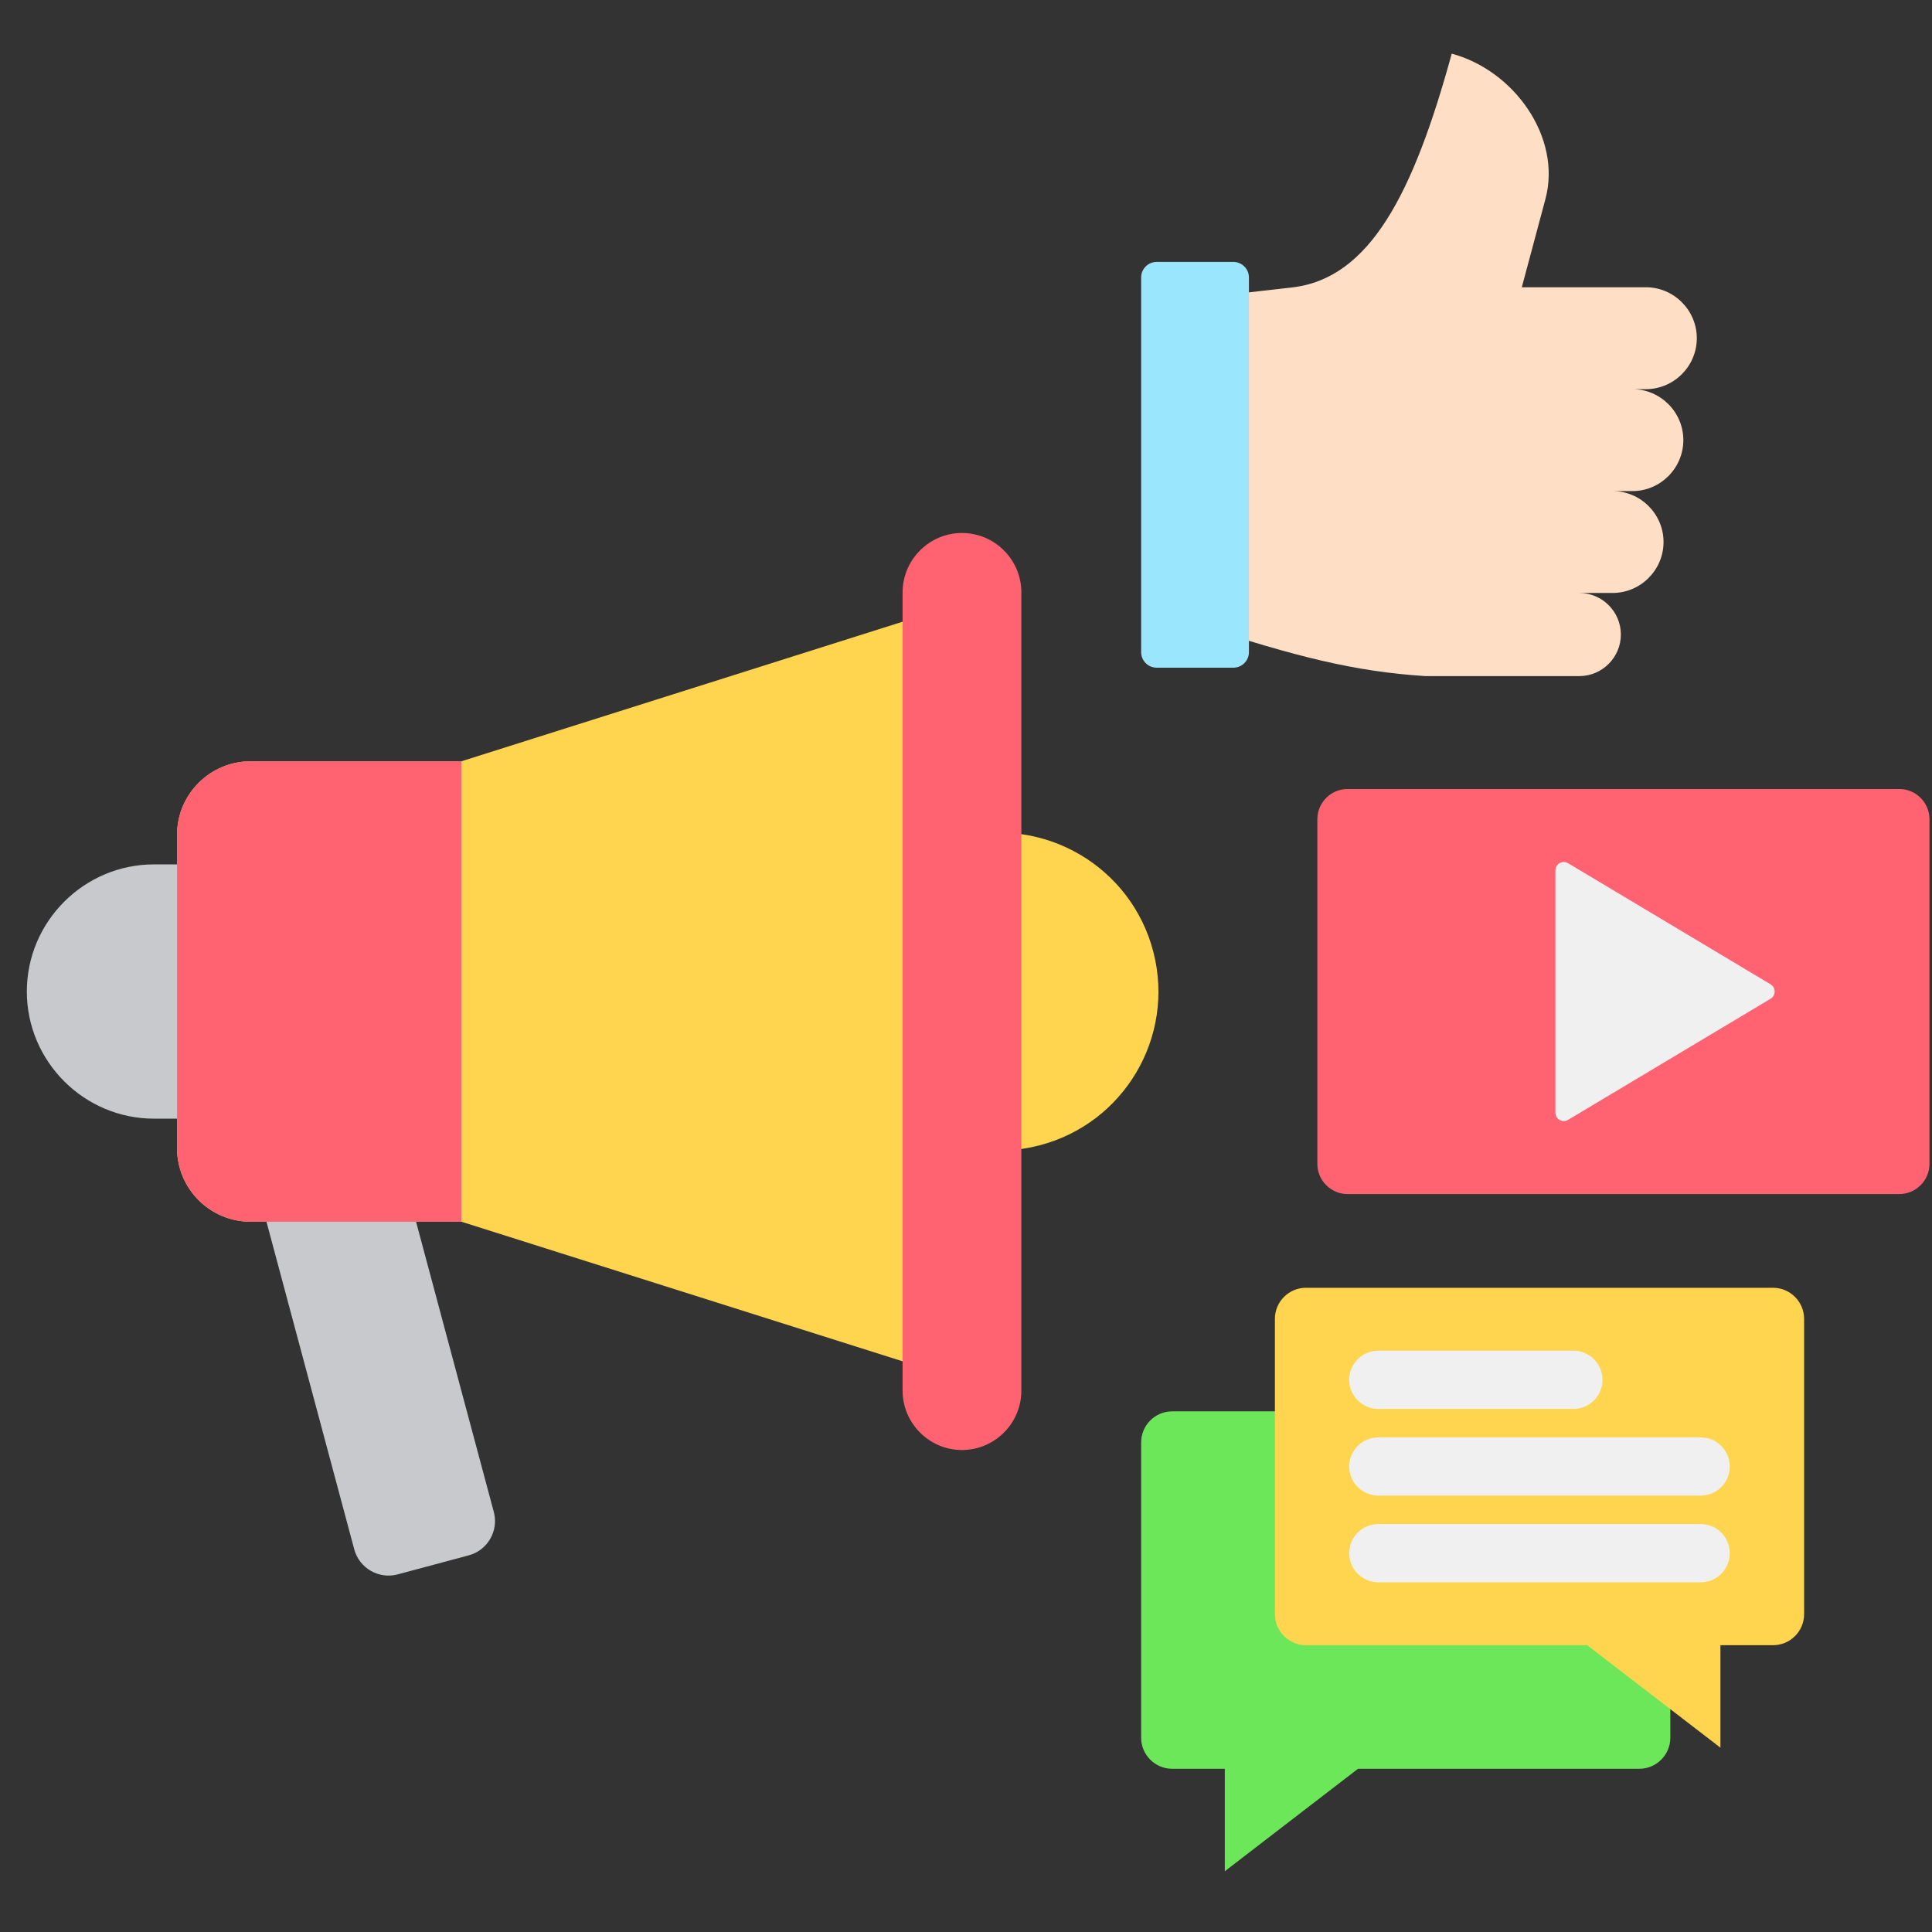 <svg width="72" height="72" viewBox="0 0 72 72" fill="none" xmlns="http://www.w3.org/2000/svg">
<rect x="0" y="0" width="72" height="72" fill="#333333" stroke="none"/>
<path d="M38.722 42.688C41.89 41.875 43.798 38.647 42.984 35.48C42.17 32.313 38.943 30.405 35.775 31.219C32.608 32.033 30.7 35.26 31.514 38.427C32.328 41.595 35.555 43.502 38.722 42.688Z" fill="#FFD54F"/>
<path fill-rule="evenodd" clip-rule="evenodd" d="M9.674 44.573L13.202 57.74C13.39 58.442 14.117 58.861 14.819 58.673L17.47 57.963C18.172 57.775 18.591 57.048 18.403 56.346L14.941 43.425L9.674 44.573Z" fill="#C8C9CD"/>
<path fill-rule="evenodd" clip-rule="evenodd" d="M17.192 36.951C17.192 39.557 15.059 41.689 12.453 41.689H5.738C3.132 41.689 1 39.557 1 36.951C1 34.345 3.132 32.213 5.738 32.213H12.453C15.059 32.213 17.192 34.345 17.192 36.951Z" fill="#C8C9CD"/>
<path fill-rule="evenodd" clip-rule="evenodd" d="M17.192 28.372H9.335C7.827 28.372 6.598 29.602 6.598 31.109V42.792C6.598 44.3 7.827 45.529 9.335 45.529H17.192L37.946 52.095V21.806L17.192 28.372Z" fill="#FFD54F"/>
<path fill-rule="evenodd" clip-rule="evenodd" d="M35.85 19.863C37.068 19.863 38.063 20.859 38.063 22.076V51.825C38.063 53.042 37.068 54.038 35.85 54.038C34.633 54.038 33.637 53.042 33.637 51.825V22.077C33.637 20.859 34.633 19.863 35.85 19.863Z" fill="#FF6372"/>
<path fill-rule="evenodd" clip-rule="evenodd" d="M6.598 42.792C6.598 44.3 7.827 45.53 9.335 45.53H17.192C17.192 39.81 17.192 34.091 17.192 28.372H9.335C7.827 28.372 6.598 29.602 6.598 31.11V42.792Z" fill="#FF6372"/>
<path fill-rule="evenodd" clip-rule="evenodd" d="M63.235 12.604C63.235 13.649 62.38 14.503 61.336 14.503H60.835C61.879 14.503 62.733 15.357 62.733 16.402C62.733 17.446 61.879 18.301 60.835 18.301H60.096C61.14 18.301 61.995 19.155 61.995 20.199C61.995 21.244 61.14 22.098 60.096 22.098H58.856C59.708 22.098 60.405 22.795 60.405 23.647C60.405 24.499 59.708 25.196 58.856 25.196H53.115C50.468 25.027 48.279 24.466 44.703 23.297V11.105L48.146 10.713C51.046 10.384 52.668 7.227 54.102 2C56.413 2.619 58.212 5.109 57.593 7.421L56.713 10.705H61.336C62.38 10.705 63.235 11.56 63.235 12.604Z" fill="#FEDFC5"/>
<path fill-rule="evenodd" clip-rule="evenodd" d="M43.105 9.761H45.965C46.284 9.761 46.544 10.022 46.544 10.34V24.304C46.544 24.622 46.284 24.883 45.965 24.883H43.105C42.787 24.883 42.527 24.622 42.527 24.304V10.34C42.527 10.022 42.787 9.761 43.105 9.761Z" fill="#9AE7FD"/>
<path fill-rule="evenodd" clip-rule="evenodd" d="M50.219 29.404H70.782C71.4 29.404 71.906 29.91 71.906 30.528V43.375C71.906 43.993 71.4 44.499 70.782 44.499H50.219C49.6 44.499 49.094 43.993 49.094 43.375V30.528C49.094 29.91 49.6 29.404 50.219 29.404Z" fill="#FF6372"/>
<path fill-rule="evenodd" clip-rule="evenodd" d="M65.985 37.22L58.438 41.734C58.229 41.859 57.965 41.709 57.965 41.465V32.438C57.965 32.194 58.229 32.044 58.438 32.169L65.985 36.683C66.187 36.804 66.187 37.099 65.985 37.22Z" fill="#F0F0F0"/>
<path fill-rule="evenodd" clip-rule="evenodd" d="M43.682 52.597H61.093C61.728 52.597 62.248 53.117 62.248 53.753V64.761C62.248 65.397 61.728 65.917 61.093 65.917H50.61L48.221 67.754L45.645 69.736V65.917H43.682C43.047 65.917 42.527 65.397 42.527 64.761V53.753C42.527 53.117 43.047 52.597 43.682 52.597Z" fill="#6CE75A"/>
<path fill-rule="evenodd" clip-rule="evenodd" d="M66.078 47.992H48.668C48.032 47.992 47.512 48.512 47.512 49.148V60.156C47.512 60.791 48.032 61.312 48.668 61.312H59.151L61.539 63.149L64.115 65.131V61.312H66.078C66.713 61.312 67.234 60.792 67.234 60.156V49.148C67.233 48.512 66.713 47.992 66.078 47.992Z" fill="#FFD54F"/>
<path fill-rule="evenodd" clip-rule="evenodd" d="M58.635 50.336C59.234 50.336 59.721 50.822 59.721 51.422C59.721 52.021 59.234 52.507 58.635 52.507H51.366C50.767 52.507 50.281 52.021 50.281 51.422C50.281 50.822 50.767 50.336 51.366 50.336H58.635ZM63.379 56.797C63.978 56.797 64.464 57.283 64.464 57.882C64.464 58.482 63.978 58.968 63.379 58.968H51.366C50.767 58.968 50.281 58.482 50.281 57.882C50.281 57.283 50.767 56.797 51.366 56.797H63.379ZM63.379 53.567C63.978 53.567 64.464 54.053 64.464 54.652C64.464 55.251 63.978 55.737 63.379 55.737H51.366C50.767 55.737 50.281 55.251 50.281 54.652C50.281 54.053 50.767 53.567 51.366 53.567H63.379Z" fill="#F0F0F0"/>
</svg>
